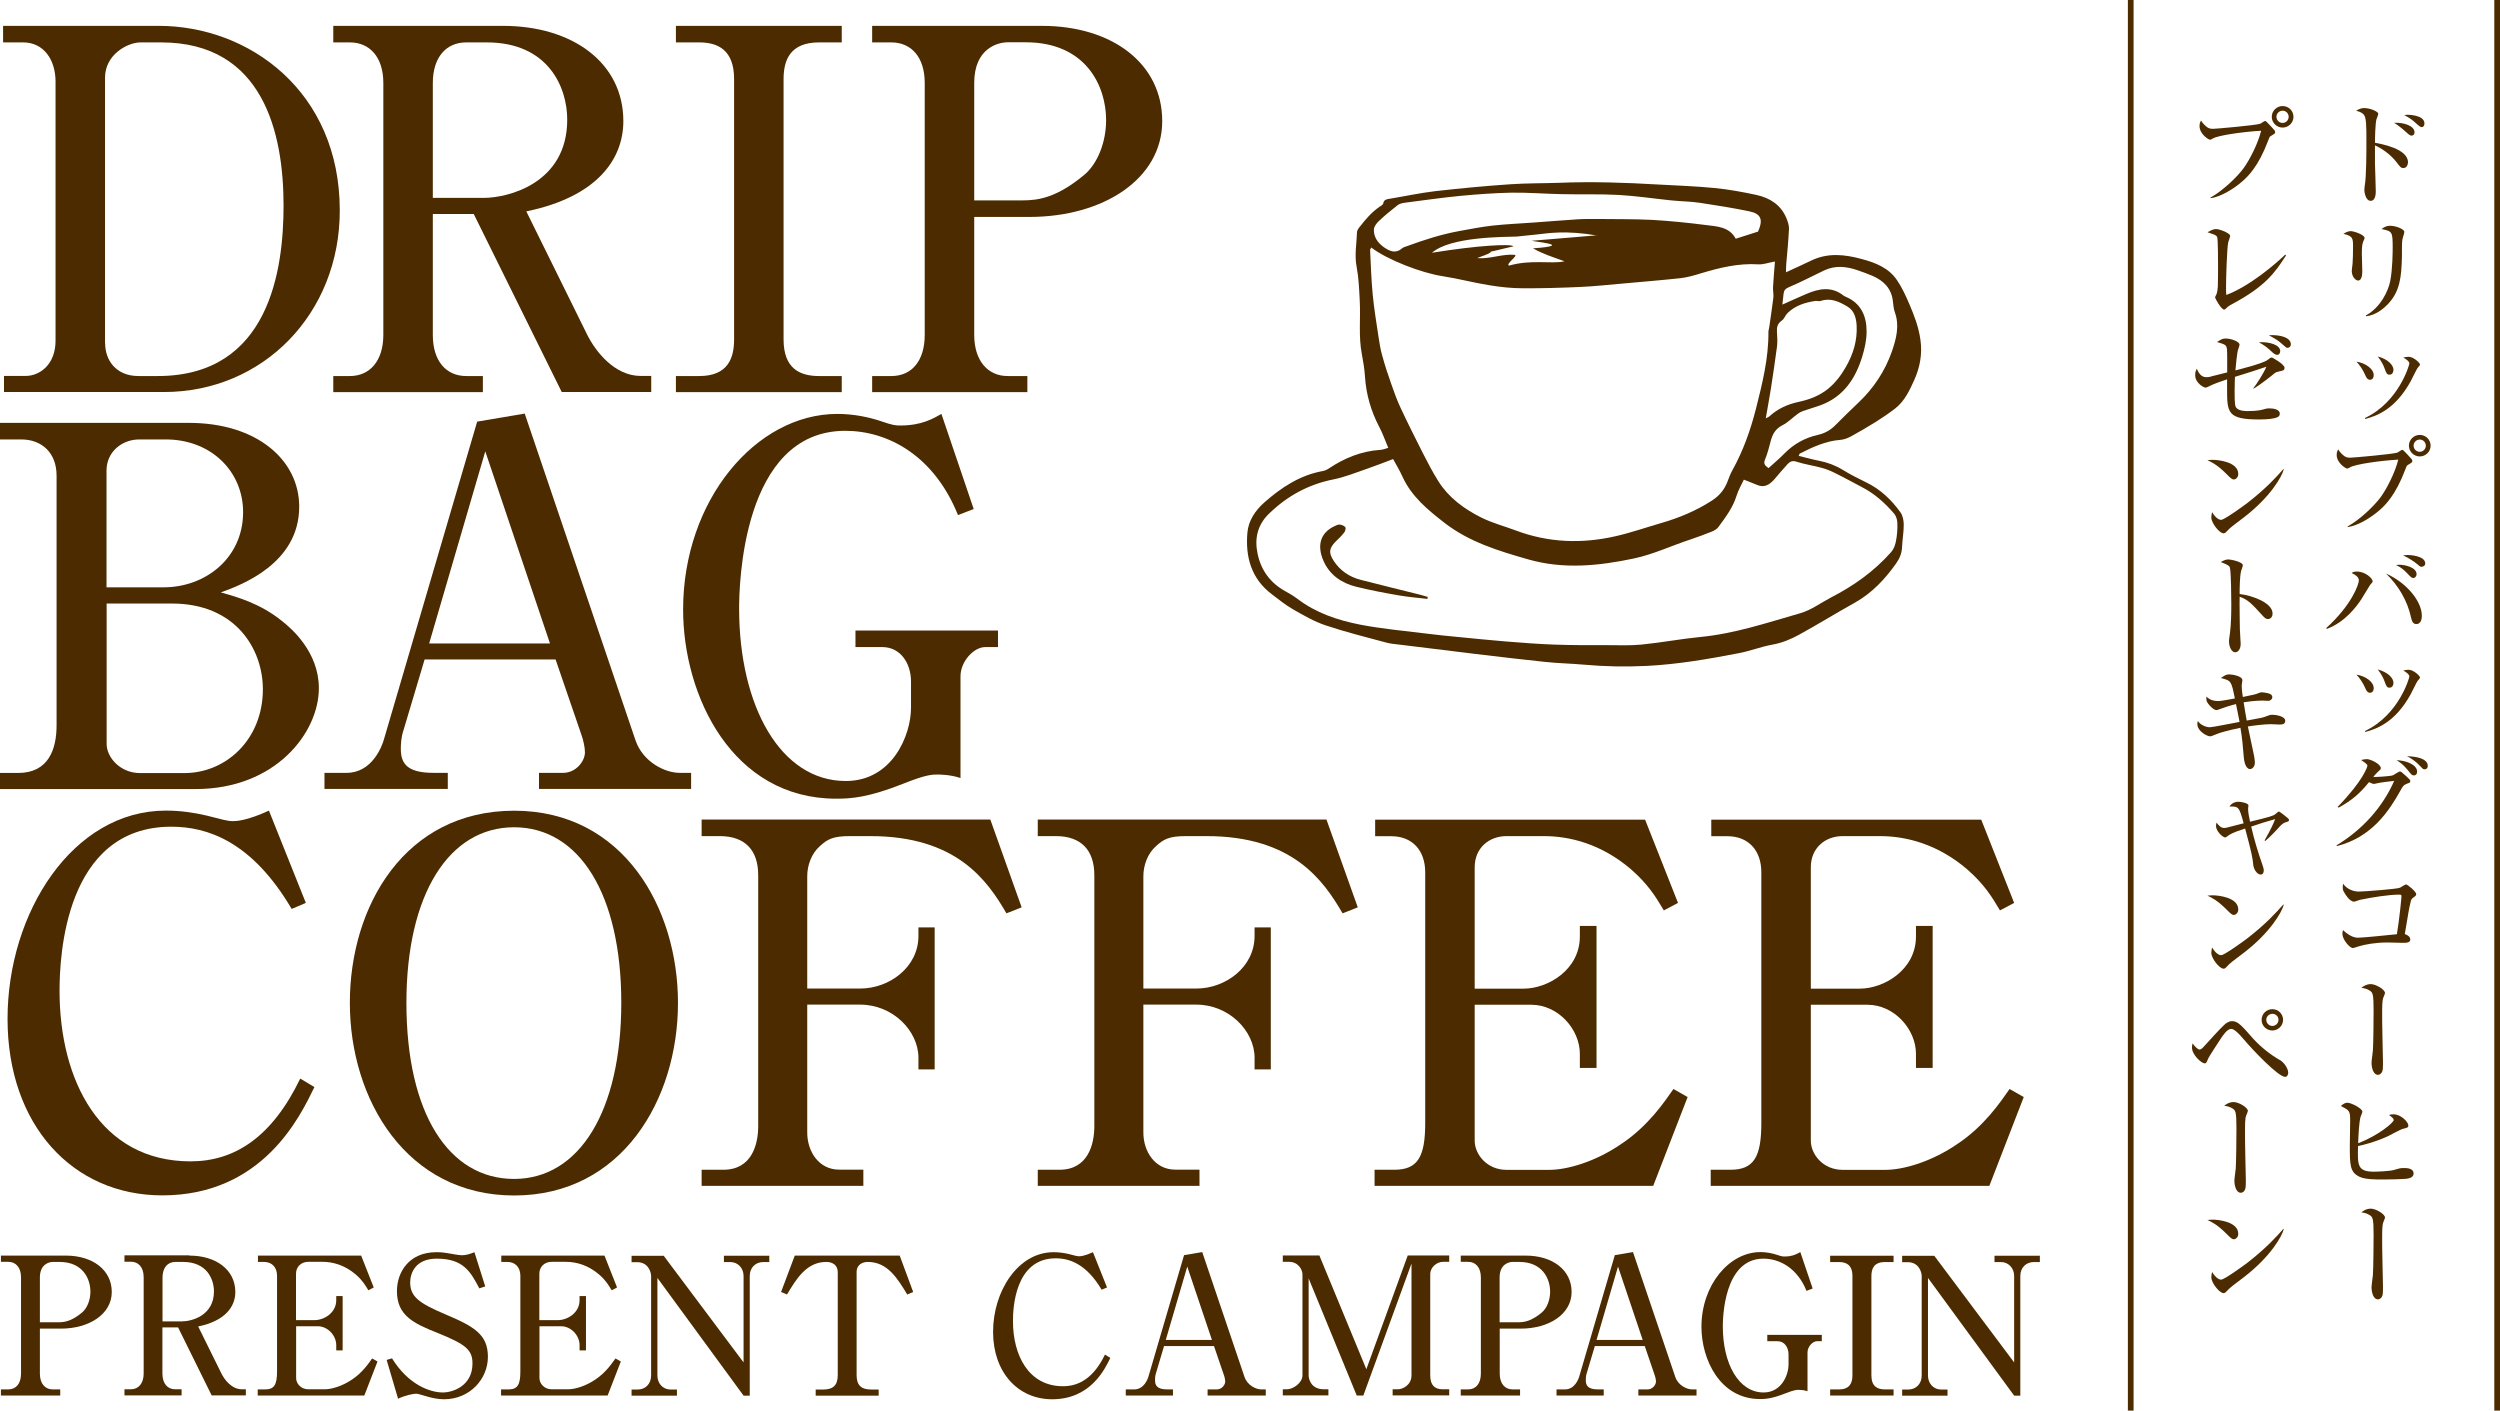 <svg width="358" height="202" viewBox="0 0 358 202" fill="none" xmlns="http://www.w3.org/2000/svg">
<g clip-path="url(#clip0_6025_840)">
<path d="M0.442 3.703H22.733C35.613 3.703 48.657 13.04 48.657 30.14C48.657 44.934 37.659 56.139 23.47 56.139H0.573V53.833H3.682C5.712 53.833 7.954 52.177 7.954 48.799V11.676C7.954 8.591 6.285 6.073 3.322 6.073H0.442V3.703ZM15.057 49.172C15.057 51.543 16.579 53.849 19.836 53.849H22.586C38.658 53.849 40.605 38.471 40.605 29.425C40.605 19.081 37.708 6.073 23.077 6.073H20.114C18.298 6.073 15.041 7.795 15.041 11.108V49.172H15.057Z" fill="#4D2B00"/>
<path d="M72.029 3.703C82.012 3.703 89.263 9.013 89.263 17.343C89.263 22.8 85.498 28.191 75.368 30.27L84.058 47.873C85.22 50.244 87.97 53.833 91.734 53.833H93.256V56.139H80.441L67.839 30.643H61.98V47.955C61.98 51.755 63.927 53.849 66.759 53.849H69.148V56.155H47.725V53.849H50.114C52.946 53.849 54.893 51.69 54.893 47.955V11.887C54.893 8.087 52.864 6.073 50.114 6.073H47.725V3.703H72.045H72.029ZM61.963 28.337H69.279C72.749 28.337 81.227 26.259 81.227 17.132C81.227 12.456 78.477 6.073 69.721 6.073H66.759C63.862 6.073 61.98 8.233 61.98 11.887V28.337H61.963Z" fill="#4D2B00"/>
<path d="M96.791 53.849H100.13C104.254 53.849 105.122 51.267 105.122 48.604V11.319C105.122 7.145 102.798 6.073 100.13 6.073H96.791V3.703H120.539V6.073H117.282C113.158 6.073 112.208 8.591 112.208 11.319V48.604C112.208 52.778 114.533 53.849 117.282 53.849H120.539V56.155H96.791V53.849Z" fill="#4D2B00"/>
<path d="M124.876 3.703H149.197C159.262 3.703 166.431 9.094 166.431 17.343C166.431 25.593 158.035 31.066 147.396 31.066H139.508V47.955C139.508 51.755 141.537 53.849 144.287 53.849H147.118V56.155H124.892V53.849H127.642C130.604 53.849 132.421 51.625 132.421 47.955V11.887C132.421 8.152 130.473 6.073 127.642 6.073H124.892V3.703H124.876ZM139.491 28.695H146.447C148.771 28.695 151.373 28.273 155.285 25.025C157.233 23.368 158.395 20.283 158.395 17.197C158.395 12.309 155.498 6.057 146.889 6.057H144.287C142.977 6.057 139.508 6.853 139.508 11.871V28.678L139.491 28.695Z" fill="#4D2B00"/>
<path d="M0 110.687H2.602C6.939 110.687 8.101 107.309 8.101 103.866V68.091C8.101 64.86 6.006 62.927 3.028 62.927H0V60.556H27.07C36.775 60.556 42.847 65.866 42.847 72.557C42.847 80.677 34.599 83.762 31.62 84.834C33.944 85.483 37.266 86.409 40.376 88.926C41.751 89.998 45.662 93.376 45.662 98.556C45.662 104.873 39.509 112.993 28.003 112.993H0V110.687ZM15.27 84.103H23.453C29.394 84.103 34.812 79.93 34.812 73.336C34.812 67.523 30.245 62.927 23.731 62.927H19.967C17.43 62.927 15.254 64.73 15.254 67.377V84.119L15.27 84.103ZM15.27 86.409V106.529C15.27 108.462 17.218 110.703 20.049 110.703H26.416C32.356 110.703 37.643 105.896 37.643 98.702C37.643 93.018 33.813 86.425 24.615 86.425H15.27V86.409Z" fill="#4D2B00"/>
<path d="M60.801 94.448L57.757 104.646C57.463 105.506 57.397 106.513 57.397 107.228C57.397 109.241 58.199 110.67 62.029 110.67H64.124V112.976H46.464V110.67H49.656C53.273 110.67 54.729 106.87 55.008 105.782L68.33 60.377L75.138 59.224L90.998 105.994C92.078 109.16 95.269 110.67 97.299 110.67H98.968V112.976H77.184V110.67H80.654C82.471 110.67 83.763 109.014 83.763 107.731C83.763 107.082 83.551 106.01 83.256 105.214L79.557 94.431H60.801V94.448ZM78.755 92.141L69.492 64.632L61.456 92.141H78.755Z" fill="#4D2B00"/>
<path d="M139.426 72.898L137.184 73.759C133.78 65.282 127.2 61.693 121.046 61.693C106.202 61.693 105.842 84.038 105.842 87.124C105.842 101.138 111.783 111.84 121.112 111.84C127.773 111.84 130.457 105.295 130.457 101.349V97.614C130.457 94.951 128.935 92.661 126.333 92.661H122.503V90.29H142.912V92.661H141.095C139.426 92.661 137.544 94.74 137.544 96.835V111.417C136.104 110.914 134.5 110.914 134.221 110.914C133.501 110.914 132.634 110.914 129.377 112.213C124.303 114.227 121.848 114.373 119.753 114.373C104.844 114.373 97.822 99.644 97.822 87.286C97.822 71.631 108.248 59.273 119.901 59.273C122.356 59.273 124.532 59.777 126.055 60.28C127.937 60.93 128.231 60.93 128.951 60.93C131.996 60.93 133.665 59.923 134.811 59.273L139.442 72.914L139.426 72.898Z" fill="#4D2B00"/>
<path d="M41.767 130.158C36.055 120.463 29.672 118.384 24.533 118.384C9.263 118.384 8.527 137.059 8.527 141.882C8.527 154.744 14.386 166.306 27.283 166.306C33.584 166.306 38.936 162.863 42.995 154.451L45.024 155.669C42.995 159.843 37.643 171.178 23.24 171.178C10.425 171.178 1.08 161.126 1.08 145.893C1.08 130.661 10.425 116.078 23.748 116.078C25.843 116.078 27.807 116.37 29.607 116.793C31.849 117.361 32.569 117.588 33.371 117.588C33.813 117.588 35.401 117.523 38.51 116.078L43.797 129.297L41.767 130.158Z" fill="#4D2B00"/>
<path d="M97.086 143.604C97.086 157.472 89.05 171.194 73.633 171.194C58.215 171.194 50.098 157.472 50.098 143.604C50.098 129.735 57.986 116.094 73.633 116.094C89.279 116.094 97.086 130.028 97.086 143.604ZM58.199 143.604C58.199 159.486 64.287 168.823 73.616 168.823C82.945 168.823 88.968 159.128 88.968 143.604C88.968 128.079 82.962 118.465 73.616 118.465C64.271 118.465 58.199 128.095 58.199 143.604Z" fill="#4D2B00"/>
<path d="M123.649 169.814H100.474V167.508H103.583C107.642 167.508 108.575 163.919 108.575 161.256V125.335C108.575 121.746 106.693 119.732 103.076 119.732H100.474V117.361H141.815L146.3 129.93L144.123 130.791C141.374 126.049 136.955 119.732 124.647 119.732H121.685C119.295 119.732 118.493 120.17 117.413 121.161C116.186 122.233 115.596 123.954 115.596 125.464V141.558H123.19C127.315 141.558 131.521 138.537 131.521 134.023V132.805H133.845V153.136H131.521V151.48C131.521 147.599 127.822 143.863 123.19 143.863H115.596V162.181C115.596 164.91 117.266 167.492 120.163 167.492H123.632V169.798L123.649 169.814Z" fill="#4D2B00"/>
<path d="M171.782 169.814H148.608V167.508H151.717C155.776 167.508 156.709 163.919 156.709 161.256V125.335C156.709 121.746 154.827 119.732 151.21 119.732H148.608V117.361H189.949L194.434 129.93L192.257 130.791C189.507 126.049 185.088 119.732 172.781 119.732H169.818C167.429 119.732 166.627 120.17 165.547 121.161C164.319 122.233 163.73 123.954 163.73 125.464V141.558H171.324C175.449 141.558 179.655 138.537 179.655 134.023V132.805H181.979V153.136H179.655V151.48C179.655 147.599 175.956 143.863 171.324 143.863H163.73V162.181C163.73 164.91 165.4 167.492 168.296 167.492H171.766V169.798L171.782 169.814Z" fill="#4D2B00"/>
<path d="M236.724 169.814H196.839V167.508H199.671C202.993 167.508 204.09 165.705 204.09 160.834V124.912C204.09 121.746 202.208 119.748 199.245 119.748H196.921V117.377H235.579L240.292 129.297L238.263 130.369C237.035 128.29 235.939 126.569 233.549 124.474C229.343 120.885 224.859 119.732 221.094 119.732H215.743C213.206 119.732 211.176 121.453 211.176 124.182V141.574H218.198C221.602 141.574 226.234 138.911 226.234 134.104V132.593H228.623V152.925H226.234V150.911C226.234 147.387 223.124 143.88 219.278 143.88H211.176V163.351C211.176 165.283 212.911 167.524 215.743 167.524H221.831C224.433 167.524 228.427 166.371 232.109 163.854C236.021 161.272 238.328 157.813 239.638 155.945L241.667 157.098L236.741 169.814H236.724Z" fill="#4D2B00"/>
<path d="M284.858 169.814H244.973V167.508H247.805C251.127 167.508 252.223 165.705 252.223 160.834V124.912C252.223 121.746 250.341 119.748 247.379 119.748H245.055V117.377H283.713L288.426 129.297L286.397 130.369C285.169 128.29 284.073 126.569 281.683 124.474C277.477 120.885 272.993 119.732 269.228 119.732H263.876C261.34 119.732 259.31 121.453 259.31 124.182V141.574H266.331C269.736 141.574 274.367 138.911 274.367 134.104V132.593H276.757V152.925H274.367V150.911C274.367 147.387 271.258 143.88 267.412 143.88H259.31V163.351C259.31 165.283 261.045 167.524 263.876 167.524H269.965C272.567 167.524 276.56 166.371 280.243 163.854C284.154 161.272 286.462 157.813 287.771 155.945L289.801 157.098L284.875 169.814H284.858Z" fill="#4D2B00"/>
<path d="M0.131 179.801H9.427C13.273 179.801 16.006 181.863 16.006 185.014C16.006 188.164 12.799 190.259 8.723 190.259H5.712V196.706C5.712 198.168 6.481 198.963 7.545 198.963H8.625V199.84H0.131V198.963H1.178C2.308 198.963 3.011 198.119 3.011 196.706V182.919C3.011 181.49 2.259 180.694 1.178 180.694H0.131V179.785V179.801ZM5.728 189.35H8.38C9.263 189.35 10.262 189.187 11.751 187.953C12.504 187.32 12.946 186.134 12.946 184.965C12.946 183.098 11.833 180.71 8.543 180.71H7.545C7.054 180.71 5.712 181.019 5.712 182.935V189.366L5.728 189.35Z" fill="#4D2B00"/>
<path d="M27.119 179.801C30.933 179.801 33.699 181.831 33.699 185.014C33.699 187.109 32.258 189.155 28.38 189.95L31.702 196.674C32.144 197.583 33.191 198.947 34.632 198.947H35.204V199.824H30.311L25.499 190.08H23.257V196.69C23.257 198.151 24.01 198.947 25.09 198.947H26.006V199.824H17.823V198.947H18.74C19.82 198.947 20.573 198.119 20.573 196.69V182.903C20.573 181.441 19.803 180.678 18.74 180.678H17.823V179.768H27.119V179.801ZM23.273 189.22H26.072C27.398 189.22 30.638 188.424 30.638 184.933C30.638 183.146 29.591 180.71 26.235 180.71H25.106C23.993 180.71 23.273 181.539 23.273 182.935V189.22Z" fill="#4D2B00"/>
<path d="M52.16 199.84H36.906V198.963H37.987C39.263 198.963 39.672 198.281 39.672 196.414V182.692C39.672 181.49 38.952 180.71 37.823 180.71H36.939V179.801H51.718L53.518 184.364L52.749 184.77C52.275 183.974 51.865 183.309 50.949 182.513C49.345 181.133 47.626 180.694 46.186 180.694H44.14C43.175 180.694 42.389 181.36 42.389 182.399V189.041H45.073C46.366 189.041 48.15 188.034 48.15 186.183V185.598H49.067V193.377H48.15V192.614C48.15 191.266 46.955 189.918 45.499 189.918H42.406V197.356C42.406 198.103 43.077 198.947 44.157 198.947H46.481C47.479 198.947 49.001 198.509 50.409 197.55C51.898 196.56 52.782 195.244 53.289 194.53L54.058 194.968L52.176 199.824L52.16 199.84Z" fill="#4D2B00"/>
<path d="M69.476 184.218L68.641 184.494C67.397 182.156 66.399 180.239 62.553 180.239C59.427 180.239 58.739 182.383 58.739 183.65C58.739 185.712 60.065 186.638 63.78 188.213C67.937 189.967 69.868 191.12 69.868 194.303C69.868 197.485 67.266 200.376 63.584 200.376C62.733 200.376 61.783 200.181 60.9 199.905C59.934 199.629 59.819 199.58 59.574 199.58C59.247 199.58 58.101 199.775 57.004 200.295L55.368 194.741L56.137 194.514C58.494 198.33 61.62 199.402 63.42 199.402C64.86 199.402 67.659 198.444 67.659 195.261C67.659 193.312 66.726 192.516 62.7 190.892C59.165 189.496 56.841 188.359 56.841 184.884C56.841 182.221 58.526 179.314 62.487 179.314C63.24 179.314 63.518 179.346 65.09 179.622C65.4 179.671 65.842 179.752 66.137 179.752C66.743 179.752 67.348 179.557 67.937 179.314L69.492 184.234L69.476 184.218Z" fill="#4D2B00"/>
<path d="M87.004 199.84H71.751V198.963H72.831C74.107 198.963 74.516 198.281 74.516 196.414V182.692C74.516 181.49 73.796 180.71 72.667 180.71H71.783V179.801H86.562L88.363 184.364L87.593 184.77C87.119 183.974 86.71 183.309 85.793 182.513C84.189 181.133 82.471 180.694 81.03 180.694H78.985C78.019 180.694 77.233 181.36 77.233 182.399V189.041H79.918C81.21 189.041 82.994 188.034 82.994 186.183V185.598H83.911V193.377H82.994V192.614C82.994 191.266 81.8 189.918 80.343 189.918H77.25V197.356C77.25 198.103 77.921 198.947 79.001 198.947H81.325C82.323 198.947 83.845 198.509 85.253 197.55C86.742 196.56 87.626 195.244 88.133 194.53L88.903 194.968L87.02 199.824L87.004 199.84Z" fill="#4D2B00"/>
<path d="M95.024 179.801L106.48 195.098V182.724C106.48 181.571 105.646 180.727 104.598 180.727H103.665V179.817H110.163V180.727H109.279C108.232 180.727 107.364 181.49 107.364 182.724V199.856H106.48L94.14 183V196.982C94.14 198.021 94.827 198.979 96.055 198.979H96.939V199.856H90.441V198.979H91.325C92.405 198.979 93.24 198.184 93.24 196.982V182.74C93.24 182.188 92.847 180.743 91.243 180.743H90.441V179.833H95.04L95.024 179.801Z" fill="#4D2B00"/>
<path d="M128.837 179.801L130.768 185.014L129.917 185.371C128.526 183.098 127.118 180.71 124.271 180.71C123.583 180.71 122.667 181.035 122.667 182.172V196.917C122.667 198.346 123.305 198.979 124.745 198.979H125.825V199.856H116.807V198.979H117.888C119.328 198.979 119.966 198.346 119.966 196.917V182.172C119.966 181.181 119.246 180.71 118.313 180.71C115.498 180.71 114.025 183.146 112.699 185.371L111.848 185.014L113.812 179.801H128.87H128.837Z" fill="#4D2B00"/>
<path d="M157.756 184.689C155.563 180.986 153.141 180.191 151.177 180.191C145.334 180.191 145.056 187.336 145.056 189.171C145.056 194.091 147.298 198.509 152.225 198.509C154.63 198.509 156.676 197.193 158.231 193.978L159 194.449C158.231 196.04 156.185 200.376 150.67 200.376C145.776 200.376 142.208 196.527 142.208 190.714C142.208 184.9 145.776 179.314 150.866 179.314C151.668 179.314 152.421 179.427 153.108 179.59C153.959 179.817 154.238 179.898 154.549 179.898C154.712 179.898 155.318 179.866 156.513 179.314L158.526 184.364L157.756 184.689Z" fill="#4D2B00"/>
<path d="M166.692 192.76L165.53 196.657C165.416 196.982 165.4 197.372 165.4 197.648C165.4 198.411 165.71 198.963 167.167 198.963H167.969V199.84H161.21V198.963H162.421C163.812 198.963 164.352 197.502 164.467 197.096L169.557 179.736L172.159 179.298L178.214 197.177C178.624 198.379 179.851 198.963 180.62 198.963H181.259V199.84H172.928V198.963H174.254C174.941 198.963 175.449 198.33 175.449 197.843C175.449 197.599 175.367 197.177 175.252 196.885L173.845 192.76H166.676H166.692ZM173.55 191.883L170.015 181.376L166.938 191.883H173.55Z" fill="#4D2B00"/>
<path d="M195.219 199.84H194.286L187.396 183.065V196.95C187.396 197.437 187.707 198.947 189.589 198.947H190.227V199.824H183.697V198.947H184.303C185.154 198.947 186.512 198.038 186.512 196.95V182.48C186.512 181.847 185.939 180.694 184.581 180.694H183.697V179.785H188.935L195.661 196.073L201.586 179.785H207.527V180.694H206.643C205.808 180.694 204.81 181.409 204.81 182.48V196.95C204.81 198.33 205.416 198.947 206.61 198.947H207.527V199.824H199.425V198.947H200.195C200.833 198.947 202.126 198.362 202.126 196.95V180.938L195.236 199.824L195.219 199.84Z" fill="#4D2B00"/>
<path d="M209.18 179.801H218.476C222.322 179.801 225.055 181.863 225.055 185.014C225.055 188.164 221.847 190.259 217.772 190.259H214.761V196.706C214.761 198.168 215.53 198.963 216.594 198.963H217.674V199.84H209.18V198.963H210.227C211.357 198.963 212.06 198.119 212.06 196.706V182.919C212.06 181.49 211.307 180.694 210.227 180.694H209.18V179.785V179.801ZM214.761 189.35H217.412C218.296 189.35 219.294 189.187 220.784 187.953C221.536 187.32 221.978 186.134 221.978 184.965C221.978 183.098 220.865 180.71 217.576 180.71H216.577C216.086 180.71 214.744 181.019 214.744 182.935V189.366L214.761 189.35Z" fill="#4D2B00"/>
<path d="M228.378 192.76L227.216 196.657C227.101 196.982 227.085 197.372 227.085 197.648C227.085 198.411 227.396 198.963 228.852 198.963H229.654V199.84H222.895V198.963H224.106C225.497 198.963 226.037 197.502 226.152 197.096L231.242 179.736L233.844 179.298L239.9 197.177C240.309 198.379 241.536 198.963 242.306 198.963H242.944V199.84H234.613V198.963H235.939C236.626 198.963 237.134 198.33 237.134 197.843C237.134 197.599 237.052 197.177 236.937 196.885L235.53 192.76H228.361H228.378ZM235.235 191.883L231.7 181.376L228.623 191.883H235.235Z" fill="#4D2B00"/>
<path d="M259.539 184.527L258.688 184.851C257.395 181.62 254.875 180.239 252.518 180.239C246.839 180.239 246.708 188.781 246.708 189.95C246.708 195.309 248.983 199.402 252.551 199.402C255.104 199.402 256.119 196.901 256.119 195.391V193.962C256.119 192.955 255.546 192.062 254.548 192.062H253.075V191.152H260.881V192.062H260.194C259.556 192.062 258.836 192.857 258.836 193.653V199.223C258.279 199.028 257.674 199.028 257.559 199.028C257.281 199.028 256.954 199.028 255.71 199.515C253.778 200.279 252.829 200.344 252.027 200.344C246.332 200.344 243.648 194.709 243.648 189.999C243.648 184.007 247.625 179.298 252.093 179.298C253.026 179.298 253.86 179.492 254.449 179.687C255.17 179.931 255.284 179.931 255.562 179.931C256.724 179.931 257.363 179.541 257.805 179.298L259.572 184.51L259.539 184.527Z" fill="#4D2B00"/>
<path d="M262.076 198.963H263.353C264.924 198.963 265.268 197.973 265.268 196.966V182.724C265.268 181.133 264.384 180.727 263.353 180.727H262.076V179.817H271.16V180.727H269.916C268.345 180.727 267.984 181.685 267.984 182.724V196.966C267.984 198.557 268.868 198.963 269.916 198.963H271.16V199.84H262.076V198.963Z" fill="#4D2B00"/>
<path d="M276.97 179.801L288.426 195.098V182.724C288.426 181.571 287.592 180.727 286.544 180.727H285.611V179.817H292.109V180.727H291.225C290.177 180.727 289.31 181.49 289.31 182.724V199.856H288.426L276.086 183V196.982C276.086 198.021 276.773 198.979 278.001 198.979H278.885V199.856H272.387V198.979H273.271C274.351 198.979 275.186 198.184 275.186 196.982V182.74C275.186 182.188 274.793 180.743 273.189 180.743H272.387V179.833H276.986L276.97 179.801Z" fill="#4D2B00"/>
<path d="M344.187 24.067C343.827 24.067 343.728 23.953 343.156 23.19C342.272 22.053 340.962 21.192 340.095 20.819C340.095 21.192 340.095 23.092 340.095 23.401C340.111 24.034 340.21 26.827 340.21 27.396C340.21 27.639 340.21 28.76 339.473 28.76C338.737 28.76 338.573 27.444 338.573 27.217C338.573 26.99 338.622 26.665 338.638 26.551C338.868 25.236 338.868 21.761 338.868 20.25C338.868 17.961 338.868 16.759 338.442 16.353C338.098 16.028 337.656 15.931 337.395 15.866C337.575 15.752 338 15.476 338.54 15.476C339.473 15.476 340.57 15.996 340.57 16.288C340.57 16.418 340.357 16.97 340.308 17.084C340.144 17.636 340.095 19.747 340.095 20.445C341.012 20.608 344.825 21.306 344.825 23.238C344.825 23.612 344.596 24.067 344.17 24.067H344.187ZM345.349 19.422C345.103 19.422 345.021 19.341 344.268 18.659C344.268 18.659 343.434 17.944 342.845 17.587C344.17 17.506 345.758 18.009 345.758 18.935C345.758 19.308 345.512 19.422 345.349 19.422ZM346.805 18.204C346.592 18.204 346.429 18.074 345.643 17.36C345.529 17.262 345.152 16.938 344.301 16.483C344.53 16.45 344.596 16.434 344.743 16.434C344.809 16.434 347.182 16.434 347.182 17.684C347.182 17.928 347.051 18.204 346.805 18.204Z" fill="#4D2B00"/>
<path d="M338.475 34.443C338.327 34.768 338.213 35.093 338.213 36.279C338.213 36.684 338.278 38.471 338.278 38.844C338.278 39.088 338.278 40.176 337.673 40.176C337.362 40.176 336.773 39.672 336.773 38.796C336.773 38.649 336.854 38.081 336.887 37.773C336.936 37.253 336.953 36.149 336.953 35.32C336.953 34.135 336.953 33.81 335.578 33.485C335.84 33.323 336.233 33.096 336.609 33.096C337.067 33.096 338.606 33.615 338.606 34.07C338.606 34.151 338.589 34.216 338.475 34.443ZM344.007 34.379C343.925 35.012 343.974 36.035 343.958 36.668C343.892 39.672 343.679 41.719 341.961 43.537C341.388 44.138 340.259 45.129 338.835 45.291L338.786 45.178C340.946 43.992 341.994 41.637 342.272 40.29C342.632 38.487 342.632 35.921 342.632 35.418C342.632 33.16 342.55 33.112 341.044 32.803C341.29 32.608 341.633 32.332 342.288 32.332C343.106 32.332 344.301 32.819 344.301 33.209C344.301 33.388 344.023 34.2 344.007 34.379Z" fill="#4D2B00"/>
<path d="M339.915 53.719C339.915 54.142 339.686 54.385 339.391 54.385C338.982 54.385 338.818 53.995 338.638 53.573C338.36 52.956 337.918 52.29 337.444 51.787C338.72 51.982 339.915 52.81 339.915 53.719ZM338.671 59.858C343.532 57.552 345.021 52.242 345.021 52.047C345.021 51.738 344.514 51.397 344.154 51.202C344.35 51.154 344.596 51.089 344.89 51.089C345.643 51.089 346.543 51.982 346.543 52.193C346.543 52.29 346.511 52.339 346.183 52.713C346.101 52.794 345.365 54.32 345.201 54.613C342.992 58.608 340.39 59.549 338.687 60.004V59.858H338.671ZM342.746 52.972C342.746 53.281 342.583 53.654 342.19 53.654C341.797 53.654 341.732 53.46 341.47 52.761C341.306 52.29 341.028 51.722 340.488 51.04C341.977 51.446 342.746 52.29 342.746 52.972Z" fill="#4D2B00"/>
<path d="M336.183 75.383C337.984 74.392 340.013 72.411 340.913 71.193C341.764 70.024 342.976 67.685 343.434 65.818C340.799 65.964 337.28 66.484 336.56 66.906C336.445 66.971 336.233 67.101 336.102 67.101C335.938 67.101 334.612 66.321 334.612 65.136C334.612 64.746 334.727 64.535 334.825 64.34C334.923 64.502 335.103 64.827 335.643 65.266C335.905 65.46 336.118 65.542 336.56 65.542C336.936 65.542 342.681 65.038 343.319 64.811C343.434 64.762 343.876 64.421 343.99 64.421C344.121 64.421 344.187 64.486 344.76 65.103C345.365 65.753 345.447 65.834 345.447 66.013C345.447 66.191 345.381 66.24 344.809 66.581C344.645 66.678 344.629 66.727 344.432 67.247C343.057 70.901 341.568 72.346 340.782 73.028C339.555 74.116 337.656 75.285 336.183 75.48V75.383ZM348.066 63.82C348.066 64.665 347.362 65.363 346.511 65.363C345.66 65.363 344.956 64.665 344.956 63.82C344.956 62.976 345.66 62.278 346.511 62.278C347.362 62.278 348.066 62.96 348.066 63.82ZM345.627 63.82C345.627 64.307 346.02 64.697 346.511 64.697C347.002 64.697 347.378 64.291 347.378 63.82C347.378 63.317 346.969 62.943 346.511 62.943C346.052 62.943 345.627 63.317 345.627 63.82Z" fill="#4D2B00"/>
<path d="M333.123 89.933C336.74 86.653 337.787 83.697 337.787 83.112C337.787 82.609 337.264 82.3 336.756 82.057C336.92 81.943 337.035 81.846 337.509 81.846C338.72 81.846 339.768 82.836 339.768 83.259C339.768 83.372 339.62 83.502 339.408 83.746C339.342 83.811 338.36 85.5 338.147 85.808C337.526 86.75 335.856 89.088 333.188 90.063L333.123 89.933ZM346.805 88.163C346.805 88.358 346.805 89.365 346.003 89.365C345.48 89.365 345.349 88.812 345.267 88.439C344.743 86.035 343.467 83.859 341.683 82.138C344.629 83.437 346.805 86.117 346.805 88.163ZM343.597 80.871C344.416 80.871 346.052 81.261 346.052 82.219C346.052 82.544 345.807 82.772 345.611 82.772C345.349 82.772 345.267 82.69 344.612 81.992C344.219 81.57 343.647 81.147 343.123 80.92C343.303 80.888 343.401 80.871 343.597 80.871ZM344.809 79.475C345.054 79.475 347.296 79.572 347.296 80.693C347.296 81.034 346.953 81.164 346.773 81.164C346.576 81.164 346.543 81.131 346.134 80.774C345.84 80.514 344.94 79.897 344.138 79.54C344.334 79.507 344.498 79.475 344.809 79.475Z" fill="#4D2B00"/>
<path d="M339.915 98.54C339.915 98.962 339.686 99.206 339.391 99.206C338.982 99.206 338.818 98.816 338.638 98.394C338.36 97.776 337.918 97.111 337.444 96.607C338.72 96.802 339.915 97.63 339.915 98.54ZM338.671 104.678C343.532 102.372 345.021 97.062 345.021 96.867C345.021 96.559 344.514 96.218 344.154 96.023C344.35 95.974 344.596 95.909 344.89 95.909C345.643 95.909 346.543 96.802 346.543 97.013C346.543 97.111 346.511 97.159 346.183 97.533C346.101 97.614 345.365 99.141 345.201 99.433C342.992 103.428 340.39 104.37 338.687 104.824V104.678H338.671ZM342.746 97.793C342.746 98.101 342.583 98.475 342.19 98.475C341.797 98.475 341.732 98.28 341.47 97.582C341.306 97.111 341.028 96.542 340.488 95.86C341.977 96.266 342.746 97.111 342.746 97.793Z" fill="#4D2B00"/>
<path d="M334.596 121.047C338.262 118.839 341.192 115.607 342.845 111.823C342.059 111.905 340.766 112.067 340.406 112.164C340.155 112.229 340.008 112.262 339.964 112.262C339.817 112.262 339.408 112.1 339.244 112.002C337.902 113.642 336.855 114.568 334.891 115.656L334.76 115.542C338.426 111.759 338.999 109.826 339.015 109.647C339.048 109.436 338.442 109.063 338.115 108.835C338.344 108.77 338.688 108.706 338.917 108.706C339.506 108.706 340.93 109.436 340.93 109.988C340.93 110.167 340.881 110.216 340.439 110.606C340.226 110.8 340.062 111.012 339.85 111.255C340.341 111.288 342.272 111.158 342.648 111.028C342.828 110.963 343.499 110.476 343.663 110.476C343.827 110.476 343.892 110.541 344.579 111.158C345.087 111.629 345.152 111.677 345.152 111.872C345.152 112.035 345.152 112.051 344.629 112.246C344.17 112.424 344.056 112.635 343.728 113.236C342.141 116.078 339.686 119.878 334.645 121.161L334.596 121.047ZM346.134 110.508C346.134 110.833 345.954 111.044 345.66 111.044C345.431 111.044 345.283 110.882 345.12 110.687C344.645 110.086 344.121 109.404 343.188 108.868C344.432 108.868 346.134 109.469 346.134 110.508ZM347.656 109.68C347.656 110.07 347.378 110.167 347.198 110.167C346.985 110.167 346.936 110.102 346.38 109.518C346.232 109.355 345.463 108.624 344.661 108.3C346.003 108.3 347.656 108.624 347.656 109.68Z" fill="#4D2B00"/>
<path d="M345.627 128.501C345.349 128.712 345.283 128.793 345.218 129.102C344.989 130.028 344.923 130.401 344.367 133.763C344.661 133.844 345.152 134.104 345.152 134.526C345.152 135.013 344.579 135.013 344.023 135.013C343.696 135.013 342.239 134.964 341.928 134.964C340.095 134.964 338.737 135.24 337.82 135.5C337.673 135.549 337.051 135.76 336.92 135.76C336.478 135.76 335.431 134.542 335.431 133.714C335.431 133.487 335.463 133.373 335.529 133.194C335.692 133.357 336.658 134.282 337.64 134.282C338.327 134.282 341.83 133.925 343.237 133.779C343.63 131.376 343.892 128.501 343.892 128.323C343.892 128.144 343.777 128.111 343.614 128.111C342.043 128.111 339.751 128.485 337.935 128.858C337.804 128.891 337.247 129.118 337.116 129.118C336.445 129.118 335.807 127.998 335.742 127.884C335.529 127.527 335.48 127.446 335.48 127.007C335.48 126.812 335.512 126.699 335.529 126.552C336.167 127.429 337.133 127.673 337.787 127.673C338.442 127.673 343.27 127.316 343.679 127.121C343.81 127.056 344.416 126.65 344.547 126.65C344.776 126.65 346.003 127.705 346.003 128.03C346.003 128.225 345.905 128.306 345.627 128.501Z" fill="#4D2B00"/>
<path d="M341.306 142.824C341.11 143.279 341.126 144.269 341.126 145.504C341.126 146.251 341.126 146.51 341.175 148.881C341.175 149.369 341.241 151.545 341.241 151.983C341.241 152.99 341.241 153.282 341.077 153.558C340.962 153.753 340.75 153.916 340.537 153.916C339.8 153.916 339.604 152.779 339.604 152.178C339.604 151.886 339.784 150.668 339.8 150.408C339.866 149.563 339.899 145.763 339.899 144.708C339.899 142.321 339.768 142.158 339.391 141.882C338.949 141.574 338.442 141.493 338.147 141.46C338.344 141.298 338.818 140.924 339.506 140.924C340.193 140.924 341.535 141.687 341.535 142.207C341.535 142.288 341.355 142.711 341.306 142.824Z" fill="#4D2B00"/>
<path d="M342.779 160.395C342.779 160.168 342.583 160.022 342.108 159.664C342.288 159.616 342.452 159.567 342.73 159.567C343.876 159.567 344.874 160.72 344.874 161.158C344.874 161.467 344.71 161.499 344.121 161.645C343.745 161.727 342.272 162.555 341.961 162.701C340.095 163.562 338.311 163.984 337.673 164.114C337.591 166.875 337.591 167.784 339.931 167.784C340.34 167.784 342.206 167.719 342.812 167.54C343.679 167.28 343.761 167.264 344.236 167.264C344.629 167.264 345.627 167.264 345.627 168.06C345.627 168.693 344.776 168.775 344.547 168.807C344.088 168.856 342.37 168.904 341.29 168.904C340.144 168.904 338.737 168.904 337.918 168.531C336.494 167.881 336.494 166.826 336.494 163.984C336.494 163.432 336.543 161.028 336.543 160.525C336.543 159.063 336.462 159.015 335.201 158.381C335.578 158.057 335.84 157.91 336.151 157.91C336.691 157.91 338.295 158.739 338.295 159.193C338.295 159.323 338.066 159.827 338.033 159.924C337.804 160.752 337.722 162.766 337.689 163.708C340.602 162.604 342.779 160.736 342.779 160.395Z" fill="#4D2B00"/>
<path d="M341.306 174.978C341.11 175.433 341.126 176.423 341.126 177.657C341.126 178.404 341.126 178.664 341.175 181.035C341.175 181.522 341.241 183.698 341.241 184.137C341.241 185.144 341.241 185.436 341.077 185.712C340.962 185.907 340.75 186.069 340.537 186.069C339.8 186.069 339.604 184.933 339.604 184.332C339.604 184.039 339.784 182.821 339.8 182.562C339.866 181.717 339.899 177.917 339.899 176.862C339.899 174.474 339.768 174.312 339.391 174.036C338.949 173.727 338.442 173.646 338.147 173.614C338.344 173.451 338.818 173.078 339.506 173.078C340.193 173.078 341.535 173.841 341.535 174.361C341.535 174.442 341.355 174.864 341.306 174.978Z" fill="#4D2B00"/>
<path d="M316.544 28.289C318.344 27.298 320.373 25.317 321.274 24.099C322.125 22.93 323.336 20.591 323.794 18.724C321.159 18.87 317.64 19.39 316.92 19.812C316.806 19.877 316.593 20.007 316.462 20.007C316.298 20.007 314.973 19.227 314.973 18.042C314.973 17.652 315.087 17.441 315.185 17.246C315.284 17.409 315.464 17.733 316.004 18.172C316.265 18.367 316.478 18.448 316.92 18.448C317.297 18.448 323.041 17.944 323.68 17.717C323.794 17.668 324.236 17.327 324.351 17.327C324.481 17.327 324.547 17.392 325.12 18.009C325.725 18.659 325.807 18.74 325.807 18.919C325.807 19.097 325.742 19.146 325.169 19.487C325.005 19.584 324.989 19.633 324.792 20.153C323.418 23.807 321.928 25.252 321.143 25.934C319.915 27.022 318.017 28.191 316.544 28.386V28.289ZM328.426 16.726C328.426 17.571 327.722 18.269 326.871 18.269C326.02 18.269 325.316 17.571 325.316 16.726C325.316 15.882 326.02 15.184 326.871 15.184C327.722 15.184 328.426 15.866 328.426 16.726ZM325.987 16.726C325.987 17.214 326.38 17.603 326.871 17.603C327.362 17.603 327.738 17.197 327.738 16.726C327.738 16.223 327.329 15.85 326.871 15.85C326.413 15.85 325.987 16.223 325.987 16.726Z" fill="#4D2B00"/>
<path d="M319.719 43.505C319.13 43.813 319.015 43.927 318.753 44.187C318.606 44.333 318.54 44.333 318.491 44.333C318.082 44.333 317.198 42.709 317.198 42.612C317.198 42.514 317.378 42.173 317.411 42.108C317.542 41.751 317.575 41.231 317.591 41.037C317.624 40.517 317.624 38.52 317.624 37.902C317.624 37.415 317.624 34.249 317.493 33.94C317.428 33.794 317.313 33.696 317.002 33.566C316.904 33.534 316.282 33.307 316.118 33.258C316.691 32.949 316.969 32.803 317.329 32.803C317.869 32.803 319.359 33.388 319.359 33.778C319.359 33.924 319.113 34.573 319.081 34.703C318.9 35.515 318.77 39.835 318.77 40.972C318.77 41.524 318.77 41.881 318.802 42.238C322.092 41.02 325.84 37.821 327.247 36.457L327.362 36.571C325.774 39.072 324.351 41.02 319.719 43.505Z" fill="#4D2B00"/>
<path d="M326.38 53.184C325.954 53.281 325.873 53.33 325.709 53.46C325.545 53.606 323.614 55.165 322.681 55.668V55.587C323.107 55.067 324.105 53.541 324.547 52.518C322.992 53.054 321.928 53.378 320.046 53.963C320.046 54.125 319.997 54.937 319.997 55.993C319.997 58.055 320.062 58.234 320.324 58.477C320.733 58.851 321.519 58.867 321.846 58.867C323.368 58.867 323.892 58.689 324.301 58.575C324.563 58.494 324.727 58.477 324.972 58.477C325.512 58.477 326.462 58.608 326.462 59.224C326.462 59.484 326.38 59.647 326.053 59.777C325.676 59.939 324.776 60.069 323.549 60.069C318.917 60.069 318.917 59.095 318.917 55.522V54.32C318.049 54.613 317.002 54.97 316.347 55.311C316.053 55.473 315.938 55.506 315.824 55.506C315.578 55.506 314.351 54.856 314.351 53.719C314.351 53.248 314.465 53.021 314.58 52.81C314.776 53.232 315.12 54.012 315.922 54.012C316.085 54.012 316.38 54.012 316.724 53.882C317.067 53.784 318.606 53.411 318.933 53.33C318.933 52.778 318.95 50.325 318.9 49.984C318.802 49.384 318.671 49.335 317.477 48.978C318.066 48.604 318.262 48.474 318.72 48.474C319.49 48.474 320.701 48.913 320.701 49.351C320.701 49.449 320.652 49.627 320.504 50.033C320.341 50.472 320.161 52.469 320.112 53.037C320.341 52.989 324.154 52.031 324.743 51.527C325.136 51.202 325.218 51.202 325.316 51.202C325.447 51.202 327.149 52.177 327.149 52.664C327.149 53.005 327.018 53.054 326.38 53.184ZM326.085 50.813C325.873 50.813 325.643 50.683 325.251 50.309C324.743 49.838 324.4 49.53 323.467 49.01C325.038 48.913 326.527 49.416 326.527 50.277C326.527 50.536 326.396 50.813 326.085 50.813ZM327.591 49.806C327.411 49.806 327.362 49.773 326.953 49.4C326.233 48.734 325.889 48.555 324.891 48.003C326.625 47.906 328.049 48.361 328.049 49.302C328.049 49.643 327.804 49.806 327.591 49.806Z" fill="#4D2B00"/>
<path d="M319.882 68.659C319.604 68.659 319.391 68.432 318.835 67.88C317.493 66.532 316.691 66.175 316.102 65.899C316.396 65.866 316.593 65.85 316.904 65.85C317.46 65.85 320.521 66.078 320.521 67.88C320.521 68.383 320.144 68.659 319.882 68.659ZM321.355 74.067C320.75 74.538 319.768 75.236 319.211 75.74C319.113 75.821 318.737 76.26 318.639 76.308C318.557 76.357 318.475 76.373 318.409 76.373C317.82 76.373 316.658 74.895 316.658 74.1C316.658 73.824 316.724 73.548 316.773 73.337C317.297 74.213 317.788 74.441 318.066 74.441C318.524 74.441 321.257 72.46 321.846 72.005C324.514 69.942 326.085 68.189 326.969 67.182L327.035 67.214C326.773 68.254 325.136 71.144 321.355 74.067Z" fill="#4D2B00"/>
<path d="M324.76 88.65C324.498 88.65 324.285 88.471 324.056 88.212C322.354 86.344 321.895 85.873 320.717 85.451C320.684 86.458 320.75 90.014 320.75 90.112C320.75 90.436 320.864 91.914 320.864 92.207C320.864 92.905 320.521 93.408 320.079 93.408C319.604 93.408 319.195 92.71 319.195 91.817C319.195 91.638 319.195 91.573 319.31 90.826C319.506 89.495 319.522 87.481 319.522 86.507C319.522 85.678 319.49 81.911 319.326 81.31C319.277 81.099 319.228 80.953 318.017 80.482C318.278 80.336 318.688 80.108 319.097 80.108C319.408 80.108 321.175 80.449 321.175 80.953C321.175 81.083 320.963 81.635 320.93 81.748C320.733 82.544 320.717 84.184 320.717 85.061C322.583 85.288 325.431 86.328 325.431 87.854C325.431 88.439 325.054 88.65 324.76 88.65Z" fill="#4D2B00"/>
<path d="M326.413 103.753C326.216 103.753 325.349 103.704 325.185 103.704C324.252 103.704 322.828 103.882 321.895 104.029C322.043 104.711 322.665 107.699 322.796 108.3C322.894 108.803 322.894 109.144 322.894 109.193C322.894 109.875 322.452 110.135 322.206 110.135C321.912 110.135 321.421 109.81 321.306 108.397C321.175 106.741 321.094 105.815 320.832 104.223C318.95 104.597 317.853 104.954 317.558 105.068C316.675 105.425 316.642 105.441 316.478 105.441C316.085 105.441 314.661 104.743 314.661 103.671C314.661 103.509 314.694 103.395 314.727 103.233C315.087 103.801 315.873 104.142 316.462 104.142C316.855 104.142 320.03 103.493 320.701 103.379C320.635 102.957 320.57 102.697 320.193 100.813C319.424 101.008 318.622 101.268 317.738 101.593C317.493 101.674 317.477 101.69 317.395 101.69C316.986 101.69 316.184 100.894 315.987 100.375C315.938 100.196 315.938 99.92 315.954 99.758C316.315 100.066 316.691 100.391 317.722 100.391C318.049 100.391 319.604 100.099 320.03 100.018C319.522 97.5 319.522 97.484 318.033 97.094C318.639 96.672 318.802 96.575 319.244 96.575C319.604 96.575 321.11 96.786 321.11 97.419C321.11 97.533 321.012 98.036 321.012 98.15C321.012 98.264 321.012 98.832 321.175 99.806C322.861 99.465 322.992 99.417 323.172 99.352C323.647 99.157 323.696 99.141 323.892 99.141C324.007 99.141 324.972 99.222 325.218 99.465C325.332 99.563 325.398 99.709 325.398 99.855C325.398 100.066 325.152 100.359 324.825 100.359C324.711 100.359 324.187 100.326 324.089 100.326C323.81 100.326 322.747 100.326 321.29 100.57C321.355 100.992 321.65 102.827 321.732 103.184C323.778 102.811 324.007 102.778 324.416 102.616C324.972 102.405 325.054 102.356 325.431 102.356C325.873 102.356 327.247 102.551 327.247 103.217C327.247 103.753 326.724 103.753 326.413 103.753Z" fill="#4D2B00"/>
<path d="M324.285 120.349C325.267 118.628 325.578 117.864 325.807 117.296C324.105 117.783 324.007 117.816 322.37 118.368C322.812 120.284 323.336 122.005 323.99 123.873C324.105 124.214 324.17 124.425 324.17 124.652C324.17 124.994 324.023 125.237 323.729 125.237C323.205 125.237 322.747 124.474 322.681 123.938C322.534 122.639 322.501 122.411 321.503 118.644C320.57 118.953 319.817 119.212 319.26 119.537C319.162 119.586 318.769 119.927 318.655 119.927C318.311 119.927 317.329 119.034 317.329 118.27C317.329 118.076 317.378 117.929 317.411 117.8C317.673 118.157 318.033 118.563 318.475 118.563C318.737 118.563 318.802 118.547 320.521 118.092C320.635 118.059 321.175 117.929 321.29 117.897C320.635 115.461 320.537 115.477 319.26 115.494C319.539 115.055 320.013 114.811 320.553 114.811C320.832 114.811 321.977 114.974 321.977 115.347C321.977 115.429 321.928 115.77 321.928 115.835C321.928 116.338 322.075 117.053 322.206 117.67C324.923 117.004 325.512 116.858 325.856 116.565C325.938 116.484 326.265 116.208 326.331 116.208C326.413 116.208 326.789 116.5 326.904 116.582C327.689 117.199 327.787 117.264 327.787 117.426C327.787 117.653 327.624 117.653 327.215 117.783C326.904 117.881 326.56 118.222 326.183 118.66C326.036 118.839 325.12 119.797 324.383 120.43L324.285 120.349Z" fill="#4D2B00"/>
<path d="M319.882 131.018C319.604 131.018 319.391 130.791 318.835 130.239C317.493 128.891 316.691 128.534 316.102 128.258C316.396 128.225 316.593 128.209 316.904 128.209C317.46 128.209 320.521 128.436 320.521 130.239C320.521 130.742 320.144 131.018 319.882 131.018ZM321.355 136.41C320.75 136.881 319.768 137.579 319.211 138.082C319.113 138.164 318.737 138.602 318.639 138.651C318.557 138.699 318.475 138.716 318.409 138.716C317.82 138.716 316.658 137.238 316.658 136.442C316.658 136.166 316.724 135.89 316.773 135.679C317.297 136.556 317.788 136.783 318.066 136.783C318.524 136.783 321.257 134.802 321.846 134.347C324.514 132.285 326.085 130.531 326.969 129.524L327.035 129.557C326.773 130.596 325.136 133.487 321.355 136.41Z" fill="#4D2B00"/>
<path d="M327.231 154.208C326.233 154.208 322.517 150.262 321.519 149.076C320.324 147.663 319.85 147.339 319.49 147.339C318.966 147.339 318.344 148.199 317.886 148.93C317.657 149.271 316.298 151.366 316.233 151.545C315.955 152.21 315.922 152.275 315.709 152.275C315.267 152.275 313.892 151.074 313.892 150.002C313.892 149.775 313.925 149.628 313.974 149.417C314.203 149.726 314.678 150.294 314.973 150.294C315.202 150.294 315.349 150.132 315.693 149.758C317.657 147.599 318.491 146.689 318.917 146.446C319.146 146.316 319.326 146.234 319.621 146.234C320.243 146.234 320.668 146.446 322.19 148.216C323.434 149.677 324.923 150.928 326.593 151.869C326.838 151.999 327.673 152.828 327.673 153.64C327.673 153.867 327.526 154.208 327.231 154.208ZM325.398 147.566C324.547 147.566 323.86 146.884 323.86 146.04C323.86 145.195 324.547 144.513 325.398 144.513C326.249 144.513 326.936 145.195 326.936 146.04C326.936 146.884 326.233 147.566 325.398 147.566ZM325.398 145.179C324.923 145.179 324.531 145.569 324.531 146.04C324.531 146.51 324.923 146.916 325.398 146.916C325.873 146.916 326.282 146.527 326.282 146.04C326.282 145.552 325.889 145.179 325.398 145.179Z" fill="#4D2B00"/>
<path d="M321.666 159.713C321.47 160.168 321.486 161.158 321.486 162.392C321.486 163.139 321.486 163.399 321.535 165.77C321.535 166.257 321.601 168.433 321.601 168.872C321.601 169.879 321.601 170.171 321.437 170.447C321.323 170.642 321.11 170.804 320.897 170.804C320.161 170.804 319.964 169.668 319.964 169.067C319.964 168.775 320.144 167.557 320.161 167.297C320.226 166.452 320.259 162.652 320.259 161.597C320.259 159.21 320.128 159.047 319.752 158.771C319.31 158.463 318.802 158.381 318.508 158.349C318.704 158.187 319.179 157.813 319.866 157.813C320.554 157.813 321.896 158.576 321.896 159.096C321.896 159.177 321.716 159.599 321.666 159.713Z" fill="#4D2B00"/>
<path d="M319.882 177.463C319.604 177.463 319.391 177.235 318.835 176.683C317.493 175.335 316.691 174.978 316.102 174.702C316.396 174.669 316.593 174.653 316.904 174.653C317.46 174.653 320.521 174.88 320.521 176.683C320.521 177.186 320.144 177.463 319.882 177.463ZM321.355 182.87C320.75 183.341 319.768 184.039 319.211 184.543C319.113 184.624 318.737 185.062 318.639 185.111C318.557 185.16 318.475 185.176 318.409 185.176C317.82 185.176 316.658 183.698 316.658 182.903C316.658 182.627 316.724 182.351 316.773 182.139C317.297 183.016 317.788 183.244 318.066 183.244C318.524 183.244 321.257 181.262 321.846 180.808C324.514 178.745 326.085 176.992 326.969 175.985L327.035 176.017C326.773 177.057 325.136 179.947 321.355 182.87Z" fill="#4D2B00"/>
<path d="M305.529 0H304.711V202H305.529V0Z" fill="#4D2B00"/>
<path d="M358 0H357.182V202H358V0Z" fill="#4D2B00"/>
<path fill-rule="evenodd" clip-rule="evenodd" d="M198.803 64.145C198.345 63.073 198.001 62.05 197.494 61.108C196.316 58.851 195.628 56.464 195.465 53.931C195.399 52.875 195.219 51.803 195.023 50.748C194.515 48.166 194.859 45.567 194.712 42.985C194.63 41.394 194.564 39.77 194.27 38.211C193.943 36.538 194.27 34.914 194.319 33.274C194.319 32.998 194.532 32.69 194.728 32.462C195.546 31.423 196.397 30.4 197.51 29.637C197.723 29.491 198.051 29.328 198.083 29.117C198.181 28.581 198.558 28.532 198.967 28.467C201.144 28.11 203.304 27.639 205.481 27.379C209.049 26.973 212.649 26.632 216.234 26.389C218.574 26.226 220.914 26.259 223.255 26.178C227.985 25.983 232.715 26.145 237.445 26.421C240.145 26.567 242.846 26.665 245.53 26.925C247.543 27.119 249.539 27.493 251.52 27.915C253.435 28.337 255.022 29.328 255.808 31.228C256.004 31.715 256.201 32.251 256.184 32.755C256.102 34.443 255.939 36.132 255.791 37.805C255.759 38.195 255.759 38.568 255.759 38.99C257.019 38.406 258.197 37.886 259.359 37.318C261.749 36.165 264.138 36.425 266.593 37.09C268.606 37.626 270.488 38.373 271.667 40.143C272.387 41.199 272.927 42.401 273.434 43.586C274.138 45.226 274.76 46.867 275.006 48.669C275.3 50.715 274.924 52.631 274.122 54.418C273.451 55.912 272.731 57.455 271.372 58.51C270.488 59.192 269.572 59.809 268.623 60.41C267.444 61.141 266.25 61.839 265.038 62.505C264.58 62.748 264.04 62.96 263.516 62.992C261.405 63.154 259.556 64.031 257.723 64.957C257.674 64.99 257.657 65.103 257.575 65.282C258.574 65.525 259.556 65.801 260.554 65.996C261.765 66.24 262.878 66.662 263.926 67.312C264.989 67.961 266.119 68.53 267.248 69.082C269.294 70.072 270.865 71.583 272.158 73.385C272.485 73.856 272.616 74.554 272.616 75.155C272.616 76.227 272.42 77.283 272.371 78.371C272.338 79.248 272.011 79.995 271.52 80.693C269.916 82.95 268.083 84.915 265.628 86.295C262.944 87.789 260.341 89.397 257.657 90.875C256.446 91.541 255.169 92.076 253.762 92.32C252.174 92.612 250.652 93.213 249.065 93.522C244.695 94.366 240.309 95.129 235.841 95.357C232.813 95.503 229.801 95.454 226.79 95.178C224.957 95.016 223.108 94.983 221.275 94.788C217.952 94.448 214.646 94.041 211.34 93.652C207.756 93.213 204.188 92.775 200.62 92.336C199.9 92.239 199.18 92.206 198.492 92.012C195.579 91.232 192.666 90.501 189.802 89.543C188.165 88.991 186.627 88.098 185.105 87.221C184.057 86.62 183.108 85.841 182.142 85.11C179.18 82.885 178.329 79.751 178.624 76.308C178.754 74.603 179.736 73.109 181.062 71.94C183.484 69.812 186.119 68.059 189.393 67.458C189.687 67.409 189.998 67.279 190.26 67.101C192.502 65.607 194.925 64.6 197.658 64.421C197.838 64.421 198.001 64.356 198.181 64.324C198.312 64.291 198.443 64.243 198.754 64.145H198.803ZM196.348 35.467C196.299 35.596 196.201 35.71 196.201 35.807C196.299 37.902 196.365 39.997 196.561 42.076C196.758 44.154 197.101 46.217 197.412 48.295C197.543 49.221 197.707 50.147 197.969 51.04C198.329 52.372 198.771 53.687 199.229 54.986C199.622 56.123 200.031 57.26 200.538 58.348C201.537 60.491 202.6 62.602 203.664 64.713C204.401 66.142 205.121 67.572 205.988 68.936C207.461 71.274 209.671 72.882 212.093 74.1C213.68 74.895 215.432 75.35 217.117 75.983C221.766 77.721 226.512 77.883 231.307 76.795C233.533 76.292 235.71 75.529 237.903 74.895C240.472 74.148 242.895 73.142 245.153 71.68C246.233 70.982 246.954 70.089 247.395 68.919C247.592 68.383 247.805 67.831 248.083 67.328C249.621 64.567 250.669 61.596 251.438 58.591C252.354 54.97 253.271 51.316 253.238 47.532C253.238 47.321 253.32 47.094 253.353 46.867C253.549 45.454 253.778 44.041 253.942 42.628C254.007 42.157 253.877 41.67 253.893 41.183C253.958 39.949 254.073 38.714 254.171 37.448C253.238 37.61 252.502 37.902 251.765 37.854C248.917 37.675 246.217 38.341 243.533 39.153C242.584 39.445 241.618 39.721 240.652 39.835C237.788 40.143 234.924 40.371 232.076 40.631C230.194 40.793 228.312 41.004 226.43 41.085C223.648 41.215 220.849 41.296 218.05 41.28C216.446 41.28 214.826 41.102 213.239 40.842C211.013 40.484 208.836 39.9 206.627 39.559C203.599 39.104 198.689 37.22 196.365 35.45L196.348 35.467ZM249.719 68.692C249.392 69.39 248.934 70.154 248.672 70.998C248.148 72.703 247.084 74.083 246.07 75.48C245.857 75.772 245.464 75.983 245.12 76.13C244.138 76.519 243.14 76.893 242.125 77.234C239.392 78.127 236.79 79.377 233.959 79.978C228.934 81.034 223.91 81.553 218.852 80.108C214.597 78.89 210.391 77.624 206.823 74.847C204.433 72.995 202.126 71.095 200.833 68.254C200.424 67.344 199.9 66.484 199.491 65.737C198.165 66.24 196.97 66.711 195.743 67.133C194.172 67.669 192.6 68.319 190.98 68.643C187.363 69.358 184.319 71.031 181.717 73.564C180.047 75.188 179.622 77.153 180.097 79.345C180.604 81.7 181.913 83.47 184.041 84.655C184.63 84.98 185.219 85.321 185.759 85.727C188.427 87.773 191.537 88.812 194.761 89.446C197.887 90.047 201.095 90.339 204.253 90.729C205.825 90.924 207.379 91.086 208.951 91.232C211.144 91.443 213.337 91.671 215.53 91.849C217.854 92.028 220.162 92.223 222.502 92.304C225.022 92.401 227.543 92.385 230.08 92.385C231.733 92.385 233.418 92.466 235.055 92.304C237.87 92.028 240.669 91.492 243.484 91.216C248.41 90.745 253.058 89.17 257.772 87.822C259.408 87.351 260.718 86.328 262.191 85.565C265.448 83.892 268.394 81.797 270.816 79.053C271.176 78.647 271.405 78.03 271.503 77.478C271.667 76.649 271.732 75.789 271.7 74.944C271.7 74.489 271.552 73.937 271.274 73.596C269.948 72.053 268.475 70.706 266.642 69.764C265.366 69.098 264.122 68.4 262.829 67.766C262.191 67.442 261.52 67.165 260.832 66.987C259.654 66.662 258.443 66.5 257.297 66.126C256.708 65.931 256.348 66.061 255.988 66.451C255.35 67.149 254.744 67.864 254.138 68.578C253.451 69.374 252.682 69.926 251.569 69.423C250.98 69.163 250.358 68.952 249.736 68.692H249.719ZM251.716 33.242C252.518 31.504 252.224 30.627 250.538 30.27C248.197 29.783 245.841 29.409 243.484 29.052C242.109 28.841 240.702 28.841 239.31 28.695C236.806 28.435 234.302 28.061 231.798 27.915C229.065 27.769 226.315 27.867 223.582 27.802C221.209 27.753 218.82 27.558 216.446 27.59C214.024 27.639 211.586 27.818 209.163 28.045C206.479 28.305 203.795 28.695 201.127 29.036C200.784 29.084 200.391 29.182 200.129 29.393C199.213 30.108 198.312 30.838 197.478 31.634C197.134 31.943 196.774 32.43 196.741 32.836C196.692 33.94 197.314 34.801 198.198 35.418C198.983 35.954 199.851 36.376 200.767 35.564C200.964 35.402 201.242 35.337 201.504 35.239C203.942 34.346 206.414 33.55 209 33.079C210.587 32.787 212.175 32.478 213.779 32.3C215.743 32.089 217.723 32.008 219.703 31.861C221.766 31.715 223.828 31.537 225.89 31.407C226.872 31.342 227.87 31.358 228.869 31.358C231.438 31.39 234.008 31.358 236.577 31.488C239.13 31.634 241.7 31.894 244.237 32.219C245.857 32.43 247.625 32.446 248.557 34.184C249.654 33.843 250.669 33.518 251.716 33.177V33.242ZM253.271 67.019C254.04 66.305 254.809 65.688 255.497 64.973C256.855 63.577 258.475 62.684 260.374 62.261C261.307 62.05 262.125 61.596 262.813 60.897C263.909 59.777 265.055 58.689 266.184 57.601C268.344 55.554 269.932 53.119 270.914 50.342C271.536 48.539 272.043 46.655 271.34 44.707C271.159 44.219 271.127 43.651 271.061 43.131C270.865 41.329 269.768 40.225 268.197 39.526C267.493 39.218 266.773 38.974 266.053 38.714C264.433 38.146 262.813 37.967 261.209 38.731C259.539 39.526 257.919 40.387 256.217 41.102C255.71 41.313 255.48 41.54 255.415 42.011C255.349 42.498 255.317 42.969 255.235 43.619C256.479 43.066 257.575 42.563 258.672 42.092C260.489 41.313 262.289 40.972 264.007 42.336C264.073 42.384 264.155 42.433 264.236 42.466C266.511 43.391 267.313 45.291 267.297 47.516C267.297 48.702 267.019 49.919 266.675 51.056C265.693 54.255 263.958 56.87 260.587 58.072C259.785 58.348 258.966 58.591 258.165 58.867C257.886 58.965 257.608 59.127 257.379 59.306C256.675 59.825 256.037 60.491 255.268 60.881C254.269 61.384 253.827 62.148 253.566 63.154C253.336 64.048 253.107 64.957 252.747 65.818C252.518 66.37 252.682 66.646 253.255 67.036L253.271 67.019ZM252.862 59.907C253.107 59.777 253.287 59.712 253.402 59.598C254.597 58.526 255.955 57.893 257.559 57.552C259.081 57.227 260.57 56.675 261.814 55.652C262.862 54.775 263.664 53.719 264.335 52.534C265.382 50.715 265.971 48.767 265.873 46.688C265.824 45.632 265.579 44.495 264.547 43.895C263.385 43.213 262.158 42.596 260.718 43.099C260.489 43.18 260.194 43.05 259.932 43.099C258.443 43.326 257.052 43.765 255.955 44.853C255.644 45.161 255.513 45.665 255.153 45.908C254.482 46.363 254.417 46.948 254.466 47.646C254.515 48.312 254.548 48.978 254.466 49.627C254.204 51.657 253.893 53.687 253.582 55.717C253.369 57.065 253.107 58.429 252.862 59.89V59.907ZM228.721 33.729C224.204 32.949 221.667 33.404 220.162 33.566C219.883 33.599 217.478 33.859 217.199 33.875C215.317 33.94 207.707 33.875 205.055 36.197C211.749 35.109 216.446 34.898 216.741 35.272C216.152 35.385 213.893 35.97 213.468 36.035C213.68 36.279 211.356 36.944 211.602 36.961C213.304 37.123 215.186 36.327 216.888 36.49C217.51 36.554 215.514 37.854 216.103 38.032C219.376 37.107 222.142 37.854 224.04 37.415C222.257 36.766 221.062 36.425 219.523 35.564C225.759 35.109 219.36 34.59 219.36 34.476C220.178 34.411 227.837 33.778 228.705 33.696L228.721 33.729Z" fill="#4D2B00"/>
<path fill-rule="evenodd" clip-rule="evenodd" d="M204.368 85.76C203.042 85.597 201.7 85.5 200.391 85.272C198.312 84.915 196.234 84.525 194.204 84.022C192.126 83.502 190.424 82.365 189.524 80.319C188.591 78.208 189 76.325 191.095 75.35C191.34 75.236 191.618 75.09 191.864 75.123C192.142 75.155 192.486 75.285 192.65 75.496C192.748 75.626 192.65 76.032 192.519 76.211C192.175 76.665 191.766 77.088 191.34 77.478C190.326 78.484 190.211 79.118 190.98 80.303C191.897 81.716 193.222 82.609 194.843 83.031C197.707 83.778 200.587 84.46 203.468 85.191C203.795 85.272 204.139 85.386 204.466 85.483C204.433 85.581 204.417 85.695 204.384 85.792L204.368 85.76Z" fill="#4D2B00"/>
</g>
<defs>
<clipPath id="clip0_6025_840">
<rect width="358" height="202" fill="white"/>
</clipPath>
</defs>
</svg>
